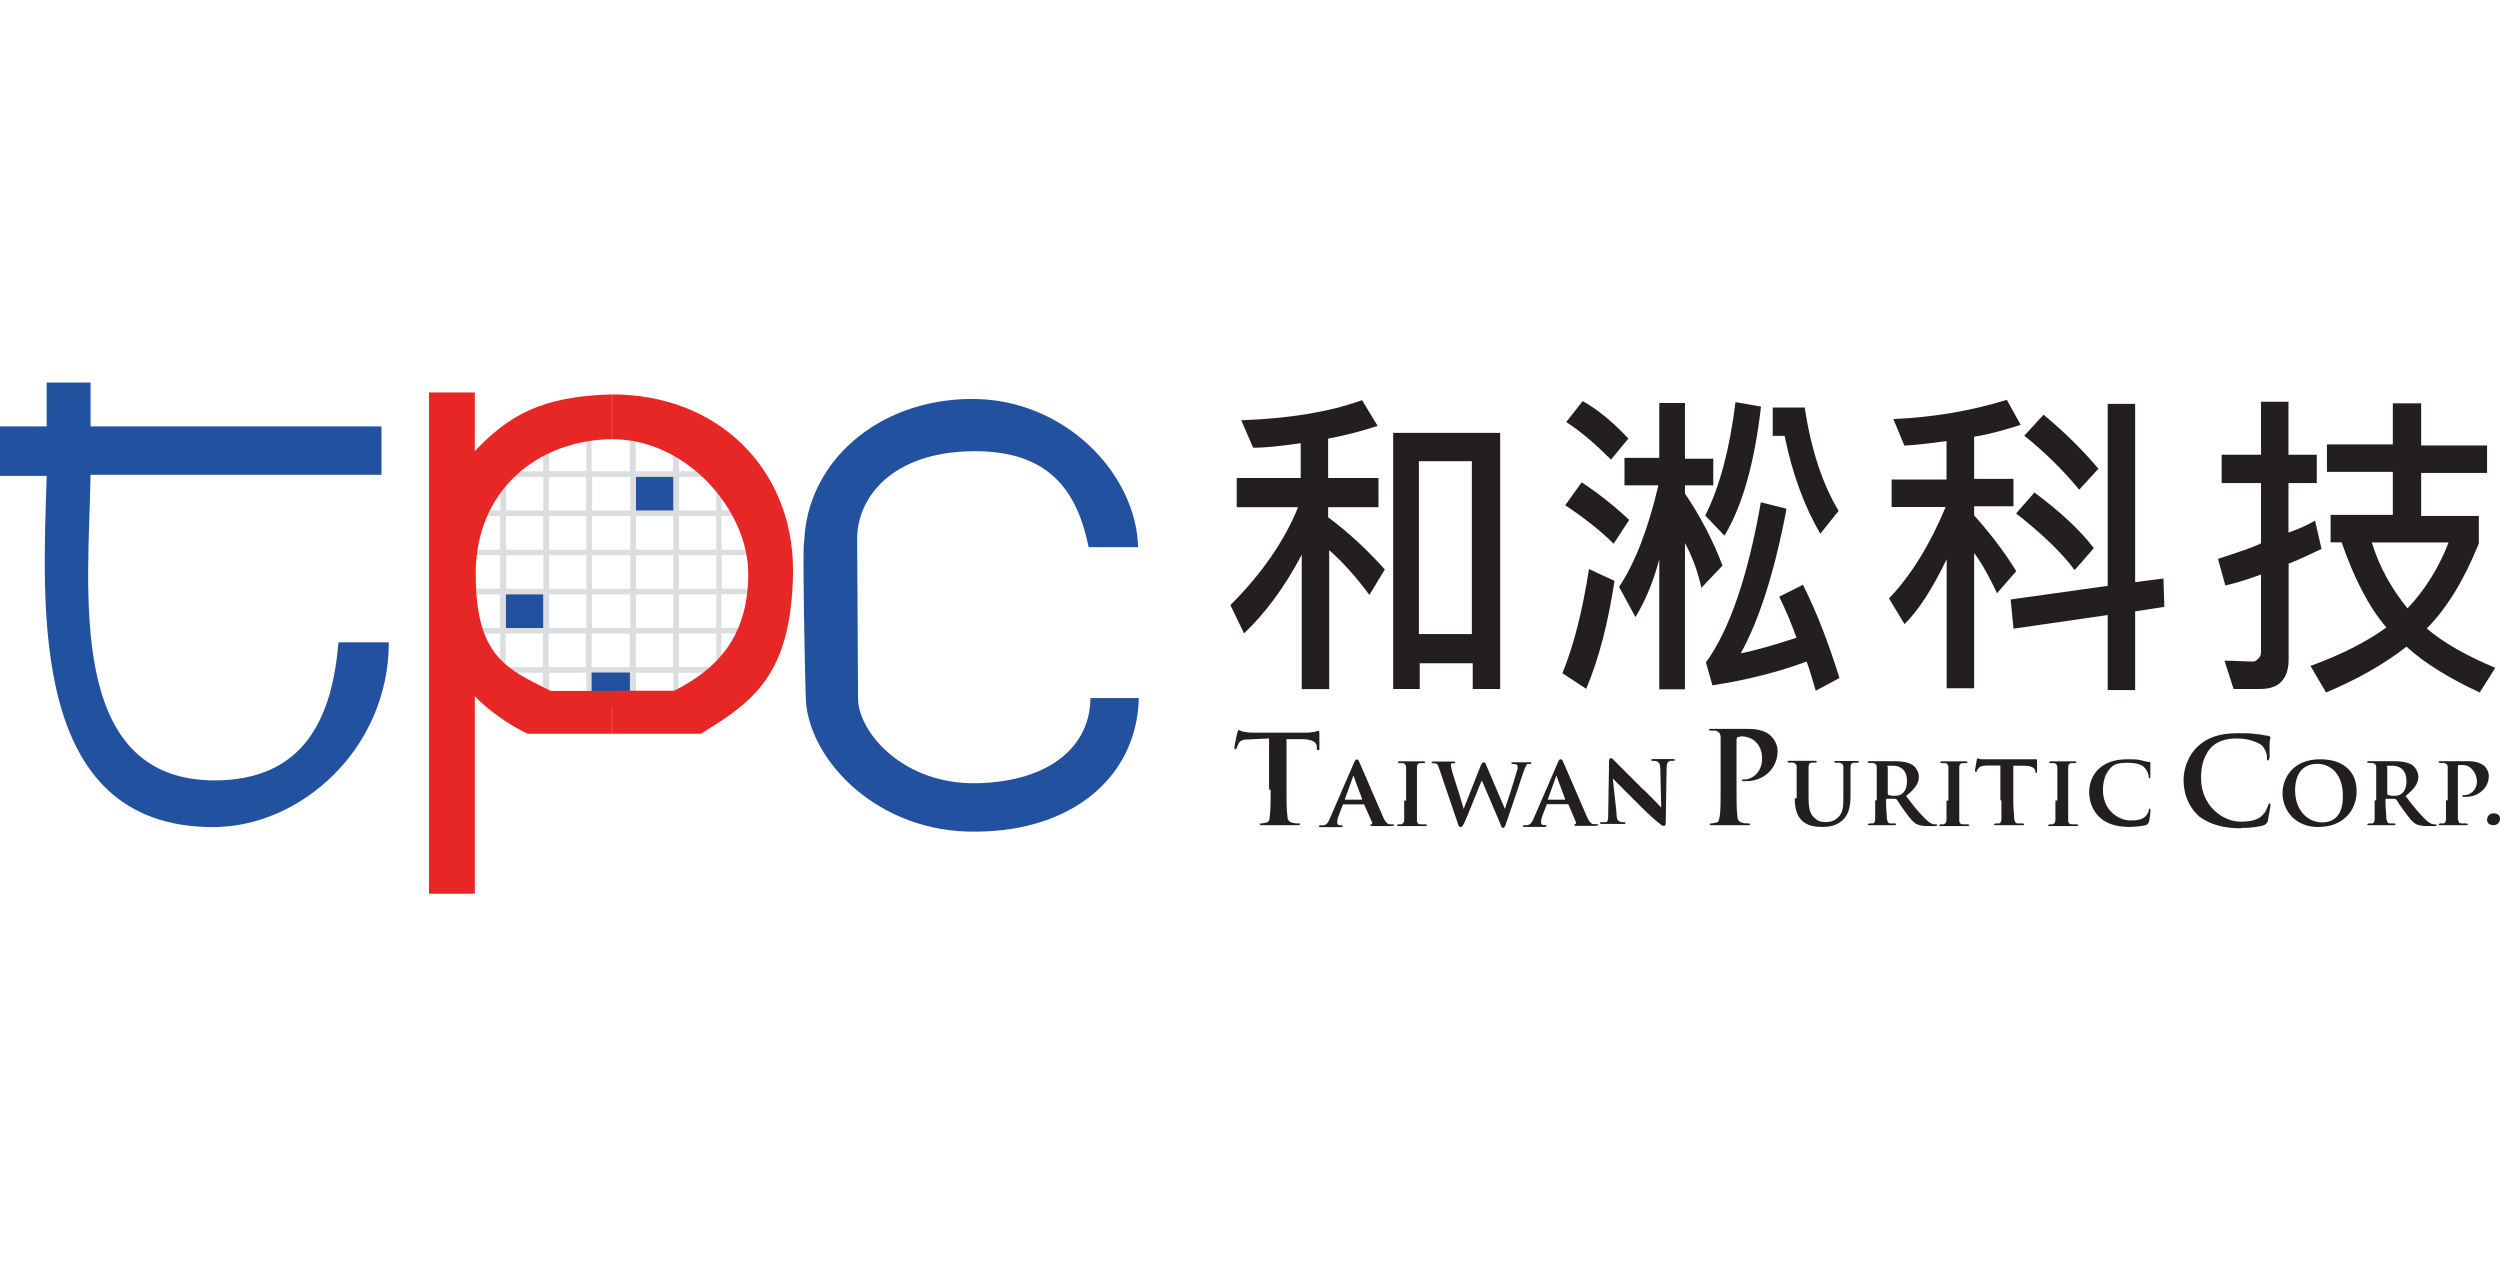 <?xml version="1.0" encoding="UTF-8"?><svg id="Layer_1" xmlns="http://www.w3.org/2000/svg" viewBox="0 0 143 73"><defs><style>.cls-1{fill:#dcddde;}.cls-2{fill:#231f20;}.cls-3,.cls-4{fill:#2251a0;}.cls-4,.cls-5{fill-rule:evenodd;}.cls-5{fill:#e72726;}</style></defs><path class="cls-2" d="m72.68,45.16c0,.68,0,1.2-.05,1.52,0,.21-.05.37-.21.37-.05,0-.16.05-.26.05s-.1,0-.1.05.05.05.16.05h1.99c.05,0,.16,0,.16-.05s-.05-.05-.1-.05c-.1,0-.26,0-.37-.05-.21-.05-.26-.21-.26-.37-.05-.31-.05-.89-.05-1.52v-2.88h.89c.63,0,.84.21.84.42v.05c0,.1,0,.16.1.16.05,0,.05-.05.05-.1v-.84c0-.1,0-.16-.05-.16s-.1,0-.21.05c-.1,0-.26.05-.47.05h-2.83c-.26,0-.52,0-.73-.05-.16,0-.26-.1-.31-.1s-.05.05-.1.16c0,.05-.16.68-.16.84,0,.05,0,.1.05.1s.05-.05.1-.1c0-.05.05-.16.1-.26.1-.16.26-.21.68-.21l1.05-.05v2.93h.1Z"/><path class="cls-2" d="m98.42,45.16c0,.68,0,1.2-.05,1.52-.05.21-.05.37-.21.37-.05,0-.16.05-.26.05s-.1,0-.1.05.05.05.16.05h1.99c.05,0,.16,0,.16-.05s-.05-.05-.1-.05c-.1,0-.26,0-.37-.05-.21-.05-.26-.21-.26-.37-.05-.31-.05-.89-.05-1.52v-2.83c0-.05,0-.1.05-.16.05,0,.16-.05.26-.05.16,0,.47.05.73.26.42.37.42.84.42,1.05,0,.73-.58,1.15-.94,1.15-.16,0-.21,0-.21.05s.05.05.1.05h.16c.99,0,1.78-.73,1.78-1.73,0-.37-.21-.68-.37-.84-.1-.1-.42-.42-1.31-.42h-2.09c-.1,0-.16,0-.16.05s.05.05.1.05h.26c.21.05.31.16.31.42v2.93h0Z"/><path class="cls-2" d="m128.19,47.36c.47,0,.99-.05,1.31-.16.1-.05.16-.1.21-.21.05-.26.16-.84.16-.94,0-.05,0-.1-.05-.1s-.05.05-.1.16c-.05.1-.1.31-.26.47-.26.31-.68.42-1.31.42-.94,0-2.25-.84-2.25-2.51,0-.68.16-1.36.68-1.83.31-.26.73-.42,1.36-.42.68,0,1.2.21,1.47.42.16.21.26.42.26.68,0,.1,0,.16.05.16s.05-.05.1-.16v-.78c0-.26.05-.31.05-.37s-.05-.05-.1-.1c-.21,0-.42-.1-.73-.1-.31-.05-.58-.05-1.05-.05-1.05,0-1.73.26-2.25.73-.68.63-.84,1.47-.84,1.94,0,.68.21,1.47.89,2.09.63.47,1.41.68,2.41.68"/><path class="cls-2" d="m76.92,45.74q-.05,0,0,0l.47-1.31s0-.05.05-.05v.05l.47,1.26v.05h-.99Zm1.1.26h0l.47,1.05c0,.05,0,.1-.05.1s-.05,0-.05.05.05.05.16.05h.99q.21,0,.21-.05t-.05-.05h-.21c-.1,0-.26-.1-.42-.52-.31-.73-1.2-2.77-1.31-3.03-.05-.1-.05-.16-.16-.16-.05,0-.1.05-.16.21l-1.36,3.14c-.1.26-.21.42-.42.42h-.16q-.05,0-.05.05c0,.05.05.05.1.05h1.15c.05,0,.1,0,.1-.05s0-.05-.05-.05h-.05c-.16,0-.21-.05-.21-.16,0-.05,0-.16.05-.31l.26-.68q0-.05.05-.05s1.15,0,1.15,0Z"/><path class="cls-2" d="m80.32,45.79v1.1c0,.16-.05.21-.16.26h-.16c-.05,0-.1.05-.1.05,0,.05.05.05.1.05h1.52c.05,0,.1,0,.1-.05,0,0,0-.05-.1-.05h-.26c-.16,0-.21-.1-.21-.21v-3.03c0-.16.05-.26.21-.26h.16c.05,0,.1,0,.1-.05s-.05-.05-.1-.05h-1.36q-.1,0-.1.05c0,.05.05.05.1.05h.21c.1.05.16.1.16.26v1.88h-.1Z"/><path class="cls-2" d="m83.4,47.15c.05.1.05.16.16.16.05,0,.1-.05.21-.26.21-.47.89-2.2.99-2.41h0l1.05,2.46c.05.16.1.26.16.26s.1-.05.16-.21c.26-.73.78-2.3.99-2.93.1-.26.16-.47.26-.52h.16q.05,0,.05-.05c0-.05-.05-.05-.1-.05h-.94q-.1,0-.1.05c0,.05.05.05.1.05.21,0,.26.05.26.16,0,.05,0,.16-.05.26-.16.58-.58,1.88-.68,2.15h0l-1.05-2.46c-.05-.16-.1-.21-.16-.21s-.1.05-.16.16l-.99,2.51h0c-.05-.21-.52-1.73-.63-2.04-.05-.21-.1-.37-.1-.47,0-.05,0-.1.05-.1h.1c.05,0,.1,0,.1-.05s-.05-.05-.1-.05h-1.15c-.05,0-.1,0-.1.05s.05.05.1.05.16,0,.21.05c.05.05.1.16.16.37l1.05,3.09Z"/><path class="cls-2" d="m88.53,45.74h0l.47-1.31s0-.05.05-.05v.05l.47,1.26v.05h-.99Zm1.15.26s.05,0,.05.05l.42.99c0,.05,0,.1-.05.1s-.05,0-.05.05.05.05.16.05h.99q.21,0,.21-.05t-.05-.05h-.21c-.1,0-.26-.1-.42-.52-.31-.73-1.2-2.77-1.31-3.03-.05-.1-.05-.16-.16-.16-.05,0-.1.05-.16.21l-1.36,3.14c-.1.26-.21.42-.42.42h-.16q-.05,0-.05.05c0,.05.05.05.1.05h1.15c.05,0,.1,0,.1-.05s0-.05-.05-.05h-.05c-.16,0-.21-.05-.21-.16,0-.05,0-.16.05-.31l.26-.68q0-.05.05-.05s1.15,0,1.15,0Z"/><path class="cls-2" d="m92.25,44.53h0c.1.1.68.68,1.2,1.2s1.15,1.15,1.52,1.41c.05.05.1.1.21.1.05,0,.1-.05.1-.16l.05-3.14c0-.26.05-.37.21-.42h.16c.05,0,.1,0,.1-.05s-.05-.05-.1-.05h-1.15c-.05,0-.1,0-.1.05s0,.05.1.05c.05,0,.21,0,.26.05.1.05.16.16.16.42l.05,2.2h0c-.05-.05-.73-.78-1.1-1.1-.73-.73-1.52-1.52-1.57-1.57-.1-.1-.16-.16-.21-.16s-.1.05-.1.16l-.05,2.93c0,.42,0,.58-.16.58h-.21c-.05,0-.1,0-.1.05s.05.05.1.05h1.26c.05,0,.1,0,.1-.05s-.05-.05-.1-.05c-.1,0-.16,0-.26-.05s-.16-.16-.16-.52l-.21-1.94Z"/><path class="cls-2" d="m102.66,45.68c0,.73.21,1.1.47,1.31.37.31.89.31,1.15.31.31,0,.73-.05,1.1-.37.42-.37.47-.94.47-1.47v-1.57c0-.16.05-.26.21-.26h.16c.05,0,.1,0,.1-.05s-.05-.05-.1-.05h-1.2c-.05,0-.1,0-.1.05s.05.05.1.05h.21c.16.05.21.1.21.26v1.67c0,.52,0,.94-.31,1.2-.21.21-.47.26-.68.26-.16,0-.42,0-.63-.21-.26-.21-.37-.47-.37-1.2v-1.73c0-.16.05-.26.21-.26h.16c.05,0,.1,0,.1-.05s-.05-.05-.1-.05h-1.47c-.05,0-.1,0-.1.05s.05.05.1.05h.21c.16.05.21.1.21.26v1.78h-.1Z"/><path class="cls-2" d="m107.94,43.85q0-.05.05-.05h.31c.31,0,.78.16.78.89,0,.42-.16.63-.31.73-.1.05-.16.1-.37.1-.1,0-.26,0-.37-.05-.05,0-.05-.05-.05-.1v-1.52h-.05Zm-.68,1.94v1.05c0,.16-.05.26-.16.26h-.16c-.05,0-.1.05-.1.05,0,.05.05.05.1.05h1.41c.05,0,.1,0,.1-.05,0,0,0-.05-.05-.05h-.26c-.16,0-.16-.1-.21-.26,0-.21-.05-.58-.05-1.05v-.05q0-.05.05-.05h.47q.05,0,.1.05c.05.05.26.42.47.68.26.37.47.63.68.73.16.05.26.1.58.1h.47c.05,0,.1,0,.1-.05,0,0,0-.05-.05-.05h-.1c-.1,0-.26-.05-.52-.31-.31-.31-.68-.73-1.1-1.31.52-.42.73-.73.73-1.1,0-.31-.21-.58-.37-.68-.26-.16-.63-.21-.99-.21h-1.47c-.05,0-.1,0-.1.05s.05.05.1.05h.21c.16.05.21.1.21.26v1.88h-.1Z"/><path class="cls-2" d="m111.34,45.79v1.1c0,.16-.05.21-.16.26h-.16c-.05,0-.1.05-.1.05,0,.05.05.05.1.05h1.52c.05,0,.1,0,.1-.05,0,0,0-.05-.1-.05h-.26c-.16,0-.21-.1-.21-.21v-3.03c0-.16.05-.26.21-.26h.16c.05,0,.1,0,.1-.05s-.05-.05-.1-.05h-1.36q-.1,0-.1.05c0,.05.05.05.1.05h.21c.1.05.16.1.16.26v1.88h-.1Z"/><path class="cls-2" d="m114.48,45.79v1.05c0,.16-.05.26-.16.26h-.16c-.05,0-.1.05-.1.05,0,.05.05.05.1.05h1.52c.05,0,.1,0,.1-.05,0,0,0-.05-.1-.05h-.26c-.16,0-.16-.1-.21-.26,0-.21-.05-.63-.05-1.05v-1.99h.63c.47,0,.58.16.63.26v.05c0,.05,0,.1.05.1s.05-.05.05-.1v-.58c0-.05,0-.1-.05-.1h-3.14c-.1,0-.16-.05-.21-.05s-.05.05-.05.1-.1.52-.1.58,0,.1.05.1.05,0,.05-.05.05-.1.1-.16c.05-.1.21-.16.47-.16h.78v1.99h.05Z"/><path class="cls-2" d="m117.57,45.79v1.1c0,.16-.05.21-.16.26h-.16c-.05,0-.1.05-.1.05,0,.05.05.05.1.05h1.52c.05,0,.1,0,.1-.05,0,0,0-.05-.1-.05h-.26c-.16,0-.21-.1-.21-.21v-3.03c0-.16.05-.26.21-.26h.16c.05,0,.1,0,.1-.05s-.05-.05-.1-.05h-1.36q-.1,0-.1.05c0,.05.05.05.1.05h.21c.1.05.16.1.16.26v1.88h-.1Z"/><path class="cls-2" d="m121.81,47.3c.31,0,.73-.05.94-.1q.1-.05.16-.16c.05-.16.1-.58.1-.68,0-.05,0-.1-.05-.1s-.05,0-.05.1-.1.21-.16.31c-.21.21-.47.26-.89.26-.68,0-1.57-.58-1.57-1.73,0-.47.1-.94.47-1.31.21-.21.52-.26.94-.26.47,0,.84.1.99.31.1.1.21.31.21.47,0,.05,0,.1.05.1s.05-.05.05-.1v-.78q0-.05-.05-.05c-.16,0-.31-.05-.52-.1-.21-.05-.42-.05-.73-.05-.78,0-1.26.21-1.62.52-.47.42-.58.99-.58,1.36,0,.47.16,1.05.63,1.47.42.37.99.52,1.67.52"/><path class="cls-2" d="m132.85,47.04c-.94,0-1.57-.78-1.57-1.83,0-1.2.68-1.52,1.26-1.52.84,0,1.47.68,1.47,1.78.05,1.41-.78,1.57-1.15,1.57m-.21.26c1.31,0,2.15-.89,2.15-2.04s-.78-1.83-2.09-1.83c-1.57,0-2.15,1.1-2.15,1.94,0,.89.63,1.94,2.09,1.94"/><path class="cls-2" d="m136.51,43.85q0-.05.05-.05h.31c.31,0,.78.16.78.89,0,.42-.16.63-.31.73-.1.05-.16.1-.37.1-.1,0-.26,0-.37-.05-.05,0-.05-.05-.05-.1v-1.52h-.05Zm-.68,1.94v1.05c0,.16-.05.26-.16.26h-.16c-.05,0-.1.05-.1.05,0,.05.05.05.1.05h1.41c.05,0,.1,0,.1-.05,0,0,0-.05-.05-.05h-.26c-.16,0-.16-.1-.21-.26,0-.21-.05-.58-.05-1.05v-.05q0-.05.05-.05h.47q.05,0,.1.05c.05.05.26.42.47.68.26.37.47.63.68.73.16.05.26.1.58.1h.47c.05,0,.1,0,.1-.05,0,0,0-.05-.05-.05h-.1c-.1,0-.26-.05-.52-.31-.31-.31-.68-.73-1.1-1.31.52-.42.73-.73.73-1.1,0-.31-.21-.58-.37-.68-.26-.16-.63-.21-.99-.21h-1.47c-.05,0-.1,0-.1.05s.05.05.1.05h.21c.16.05.21.1.21.26v1.88h-.1Z"/><path class="cls-2" d="m139.91,45.79v1.05c0,.16-.05.26-.16.26h-.16c-.05,0-.1.05-.1.05,0,.05.05.05.1.05h1.47c.05,0,.1,0,.1-.05,0,0,0-.05-.1-.05h-.26c-.16,0-.16-.1-.21-.26v-2.98c0-.05,0-.1.05-.1h.21c.1,0,.31,0,.52.21.26.26.31.58.31.73,0,.52-.42.78-.68.78-.1,0-.16,0-.16.05s.05.05.05.05h.16c.73,0,1.31-.52,1.31-1.2,0-.26-.16-.47-.26-.58-.1-.05-.31-.26-.94-.26h-1.57c-.05,0-.1,0-.1.05s.05.05.1.05h.21c.16.05.21.1.21.26v1.88h-.1Z"/><path class="cls-2" d="m142.63,47.2c.21,0,.37-.16.37-.37s-.16-.31-.37-.31c-.26,0-.37.21-.37.37s.1.31.37.31"/><rect class="cls-3" x="28.78" y="33.84" width="2.46" height="2.24"/><path class="cls-4" d="m33.7,38.32h2.51v2.13c-.44.05-.82.11-1.26.11s-.82-.05-1.26-.11c0,0,0-2.13,0-2.13Z"/><rect class="cls-3" x="36.21" y="27.12" width="2.46" height="2.24"/><path class="cls-1" d="m43.48,33.07c0,.2-.03.4-.07.6h-2.12v-1.92h2.16c.03.16.03.32.03.49h.32c0-.22,0-.45-.06-.68h0c-.11-.86-.35-1.58-.73-2.29l-.14.08v-.03l.09-.05c-.47-.89-1.02-1.62-1.67-2.23v-.1h-.1c-.74-.68-1.57-1.21-2.46-1.57h0c-.74-.34-1.46-.56-2.22-.67l-.02.16v-.16h-3.06v.32h.11v1.92h-2.13v-1.32c.58-.27,1.23-.43,1.87-.57l.13-.03-.07-.32-.13.03c-.69.16-1.39.32-2.02.63h0c-.89.36-1.71.9-2.46,1.57h-.1v.1c-.65.61-1.2,1.34-1.67,2.23l.14.08-.15-.07c-.39.84-.62,1.59-.72,2.28l.16.02h-.16c0,.1-.01.21-.03.31-.01.12-.03.23-.03.35v.82h.11l-.16.04c.03.1.04.23.05.36.01.13.03.26.05.4.18.92.42,1.62.78,2.28h0s0,0,0,0c0,0,0,0,0,0h0c.44.83,1.01,1.56,1.67,2.17l.1-.1v.14s.02.03.04.05l-.02.03c.75.63,1.53,1.12,2.39,1.5l.06-.15-.06.15c.73.31,1.53.53,2.36.64h0s.14.02.14.02c0,0,0,0,0,0h0s.14.02.14.02c.38.05.74.09,1.14.09s.76-.05,1.14-.09l.28-.04h0c.83-.12,1.63-.34,2.36-.65l-.06-.15.06.15c.96-.42,1.76-.92,2.39-1.5h0s.09-.08.12-.11h0c.66-.66,1.22-1.39,1.66-2.16l-.14-.08.14.08c.4-.74.66-1.49.77-2.23h.01c.06-.27.11-.56.11-.85v-.76h-.32v.76Zm-4.97,6.61c-.67.28-1.38.47-2.13.58v-1.78h2.13v1.2Zm-4.97.58c-.75-.11-1.47-.3-2.13-.58v-1.2h2.13v1.78Zm-4.59-8.5h2.13v1.92h-2.13v-1.92Zm4.92-4.48h2.19v1.92h-2.19v-1.92Zm4.97-1.49c.66.3,1.28.69,1.86,1.17h-1.86v-1.17Zm2.13,7.89h-2.13v-1.92h2.13v1.92Zm0,2.24h-2.13v-1.92h2.13v1.92Zm0,2.23s0,0,0,0h-2.13v-1.92h2.13v1.91Zm-9.56-4.15h2.13v1.92h-2.13v-1.92Zm0-2.24h2.13v1.92h-2.13v-1.92Zm4.97-2.24h2.13v1.92h-2.13v-1.92Zm4.59,1.92h-2.13v-1.92h2.13v1.92Zm-2.46.32v1.92h-2.13v-1.92h2.13Zm0,4.16h-2.13v-1.92h2.13v1.92Zm-2.46-2.24h-2.19v-1.92h2.19v1.92Zm-2.19.32h2.19v1.92h-2.19v-1.92Zm2.51,2.24h2.13v1.92h-2.13v-1.92Zm4.92-8.73c.47.48.88,1.04,1.25,1.68h-1.25v-1.68Zm-.32-.23v1.92h-2.13v-1.92h2.13Zm-2.46,1.92h-2.13v-1.92h2.13v1.92Zm-2.46.32v1.92h-2.19v-1.92h2.19Zm-2.51,1.92h-2.13v-1.92h2.13v1.92Zm-2.46-2.24h-2.13v-1.92h2.13v1.92Zm-2.46,0h-1.25c.37-.65.78-1.2,1.25-1.68v1.68Zm.32.32h2.13v1.92h-2.13v-1.92Zm2.13,4.48v1.92h-2.13v-1.92h2.13Zm-2.46,1.92h-1.38c-.29-.56-.5-1.17-.66-1.92h2.04v1.92Zm0,.32v1.58c-.46-.47-.86-.99-1.19-1.58h1.19Zm.32,0h2.13v1.92h-2.07s-.04-.04-.07-.05v-1.86Zm2.13,2.24v1.06c-.61-.29-1.18-.63-1.72-1.06h1.72Zm.32-.32v-1.92h2.13v1.92h-2.13Zm2.46-1.92h2.19v1.92h-2.19v-1.92Zm4.97,2.24h1.74c-.49.39-1.07.75-1.74,1.06v-1.06Zm2.46-2.24h1.19c-.34.55-.73,1.07-1.19,1.56v-1.56Zm2.1-4.8h-2.1v-1.92h1.48c.31.6.51,1.21.62,1.92Zm-6.92-6.4c.69.1,1.36.3,2.04.6v1.32h-2.13v-1.92h.1Zm-2.61,0h2.19v1.92h-2.19v-1.92Zm-.32,2.24v1.92h-2.13v-1.92h2.13Zm-4.31-.32c.58-.48,1.2-.87,1.86-1.17v1.17h-1.86Zm-2.03,2.56h1.43v1.92h-2.05c.1-.59.31-1.22.62-1.92Zm-.71,3.55v-.82c0-.1.01-.21.03-.31,0-.06,0-.12.02-.19h2.09v1.92h-2.1c-.01-.08-.02-.16-.03-.24-.01-.13-.03-.25-.05-.36h.05Zm7.37,7.23v-1.83h2.19v1.83c-.38.05-.72.09-1.09.09s-.71-.04-1.09-.09Zm8.8-4.39h-1.38v-1.92h2.05c-.11.63-.34,1.28-.67,1.92Z"/><path class="cls-4" d="m0,24.39h2.67v-2.51h2.51v2.51h16.64v2.77H5.18c-.1,6.54-1.47,17.53,7.17,17.48,5.02-.05,6.65-3.51,7.01-7.9h2.88c0,6.07-5.02,10.57-10.05,10.57-10.62,0-9.73-12.71-9.52-20.09H0v-2.83Z"/><path class="cls-5" d="m35,41.97h-4.81c-1.05-.47-2.35-1.41-3.03-2.15v11.3h-2.62v-28.67h2.62v3.35c1.94-2.04,3.82-3.14,7.85-3.24v2.56c-4.28.05-7.8,2.94-7.8,7.7s1.78,5.44,4.29,6.7h3.51v2.46Zm0-19.41h0c6.17,0,10.31,4.34,10.36,9.94v.31c-.1,5.76-2.25,7.33-5.28,9.16h-5.08v-2.46h3.56c2.51-1.26,4.24-3.14,4.24-6.7s-3.45-7.69-7.8-7.69"/><path class="cls-4" d="m55.52,22.82c5.34-.05,9.47,4.24,9.58,8.48h-2.83c-.63-3.09-2.15-5.55-6.65-5.49-4.55.05-6.65,2.62-6.59,5.13l.05,9.05c.05,1.94,2.62,4.92,6.85,4.81s6.44-2.2,6.44-4.87h2.77c-.1,4.4-3.66,7.59-9.26,7.64-5.65.1-9.52-4.03-9.78-7.43-.05-.94-.21-9.16-.1-9.16.16-4.5,4.13-8.11,9.52-8.16"/><path class="cls-2" d="m84.19,26.38h-3.03v9.89h3.03v-9.89Zm1.62,13.03h-1.57v-1.47h-3.03v1.47h-1.52v-14.65h6.12v14.65Zm-6.59-6.85l-.89,1.47c-.73-.99-1.52-1.88-2.3-2.56v7.95h-1.57v-7.69c-.99,1.88-2.09,3.35-3.3,4.5l-.78-1.62c1.78-1.78,3.09-3.66,3.87-5.6h-3.51v-1.67h3.66v-1.99c-1.1.16-1.99.26-2.72.26l-.68-1.57c2.72-.1,5.02-.47,6.91-1.15l.89,1.47c-.78.26-1.73.52-2.83.73v2.25h2.88v1.67h-2.88v.58c1.2.89,2.25,1.88,3.24,2.98"/><path class="cls-2" d="m92.35,33.23c-.37,2.41-.89,4.45-1.62,6.17l-1.36-.89c.68-1.67,1.15-3.61,1.52-5.96l1.47.68Zm12.87,5.55l-1.36.73c-.16-.52-.31-1.1-.52-1.67-1.57.58-3.35,1.05-5.39,1.36l-.37-1.31c1.36-1.88,2.41-4.97,3.14-9.16l1.47.37c-.68,3.61-1.57,6.38-2.62,8.27.84-.16,1.88-.47,3.19-.89-.26-.73-.58-1.52-.99-2.35l1.36-.68c.84,1.67,1.52,3.51,2.09,5.34m-12.03-9.05l-.89,1.36c-.73-.73-1.67-1.47-2.77-2.2l.94-1.31c.89.58,1.83,1.31,2.72,2.15m11.98-.52l-1.05,1.31c-.94-1.62-1.62-3.51-2.04-5.6h-.68v-1.62h1.83c.37,2.46,1.05,4.45,1.94,5.91m-6.65,3.14l-1.2,1.26c-.21-.94-.52-1.78-.94-2.56v8.37h-1.47v-7.43c-.31,1.15-.73,2.25-1.36,3.3l-.94-1.73c.94-1.41,1.67-3.35,2.25-5.81h-1.94v-1.57h1.99v-3.14h1.47v3.19h1.62v1.52h-1.62v.47c.89,1.31,1.62,2.72,2.15,4.13m2.2-9.1c-.37,3.19-1.05,5.65-2.09,7.38l-1.1-1.15c.84-1.67,1.41-3.87,1.73-6.49l1.47.26Zm-7.59,1.83l-.99,1.2c-.84-.84-1.67-1.57-2.56-2.15l.94-1.2c.84.47,1.73,1.2,2.62,2.15"/><path class="cls-2" d="m119.77,31.35l-1.1,1.26c-.73-.99-1.88-2.09-3.35-3.24l1.05-1.2c1.47,1.1,2.62,2.15,3.4,3.19m.26-4.55l-1.1,1.2c-.99-1.2-2.04-2.2-3.14-3.09l1.1-1.2c1.2.99,2.25,2.04,3.14,3.09m3.77,7.9l-1.67.26v4.5h-1.57v-4.29l-5.39.78-.16-1.67,5.55-.78v-10.41h1.57v10.2l1.62-.21.05,1.62Zm-8.21-10.41c-.84.26-1.67.52-2.67.68v2.41h2.25v1.57h-2.25v.52c.94,1.05,1.73,2.09,2.41,3.19l-1.1,1.26c-.42-.89-.84-1.67-1.31-2.3v7.74h-1.57v-7.38c-.84,1.73-1.62,2.93-2.41,3.71l-.89-1.47c1.26-1.31,2.35-3.09,3.24-5.23h-3.09v-1.57h3.14v-2.2c-.73.1-1.57.21-2.41.26l-.63-1.52c2.3-.1,4.45-.47,6.49-1.1l.78,1.41Z"/><path class="cls-2" d="m140.07,31.03h-4.4c.42,1.41,1.15,2.67,2.04,3.77.99-1.05,1.78-2.3,2.35-3.77m2.67,7.17l-.89,1.41c-1.67-.78-3.09-1.62-4.19-2.62-1.26.99-2.83,1.88-4.6,2.62l-.89-1.52c1.73-.63,3.19-1.36,4.34-2.2-.99-1.15-1.83-2.77-2.56-4.87h-.63v-1.57h3.56v-2.46h-3.77v-1.57h3.77v-2.35h1.62v2.41h3.77v1.57h-3.77v2.46h3.3v1.57c-.84,2.09-1.83,3.71-2.98,4.87.99.84,2.3,1.57,3.92,2.25m-9.94-6.8c-.68.31-1.31.63-1.88.84v5.44c0,.52-.1.94-.37,1.26-.26.31-.68.47-1.26.47h-1.52l-.52-1.62c.63,0,1.15.05,1.62.05.1,0,.21-.05.31-.16.1-.1.16-.21.16-.37v-4.45c-.68.26-1.36.47-2.04.63l-.42-1.52c1.1-.37,1.94-.63,2.46-.89v-3.45h-2.25v-1.62h2.25v-3.03h1.57v3.03h1.62v1.62h-1.62v2.83c.47-.16.99-.37,1.52-.68l.37,1.62Z"/></svg>